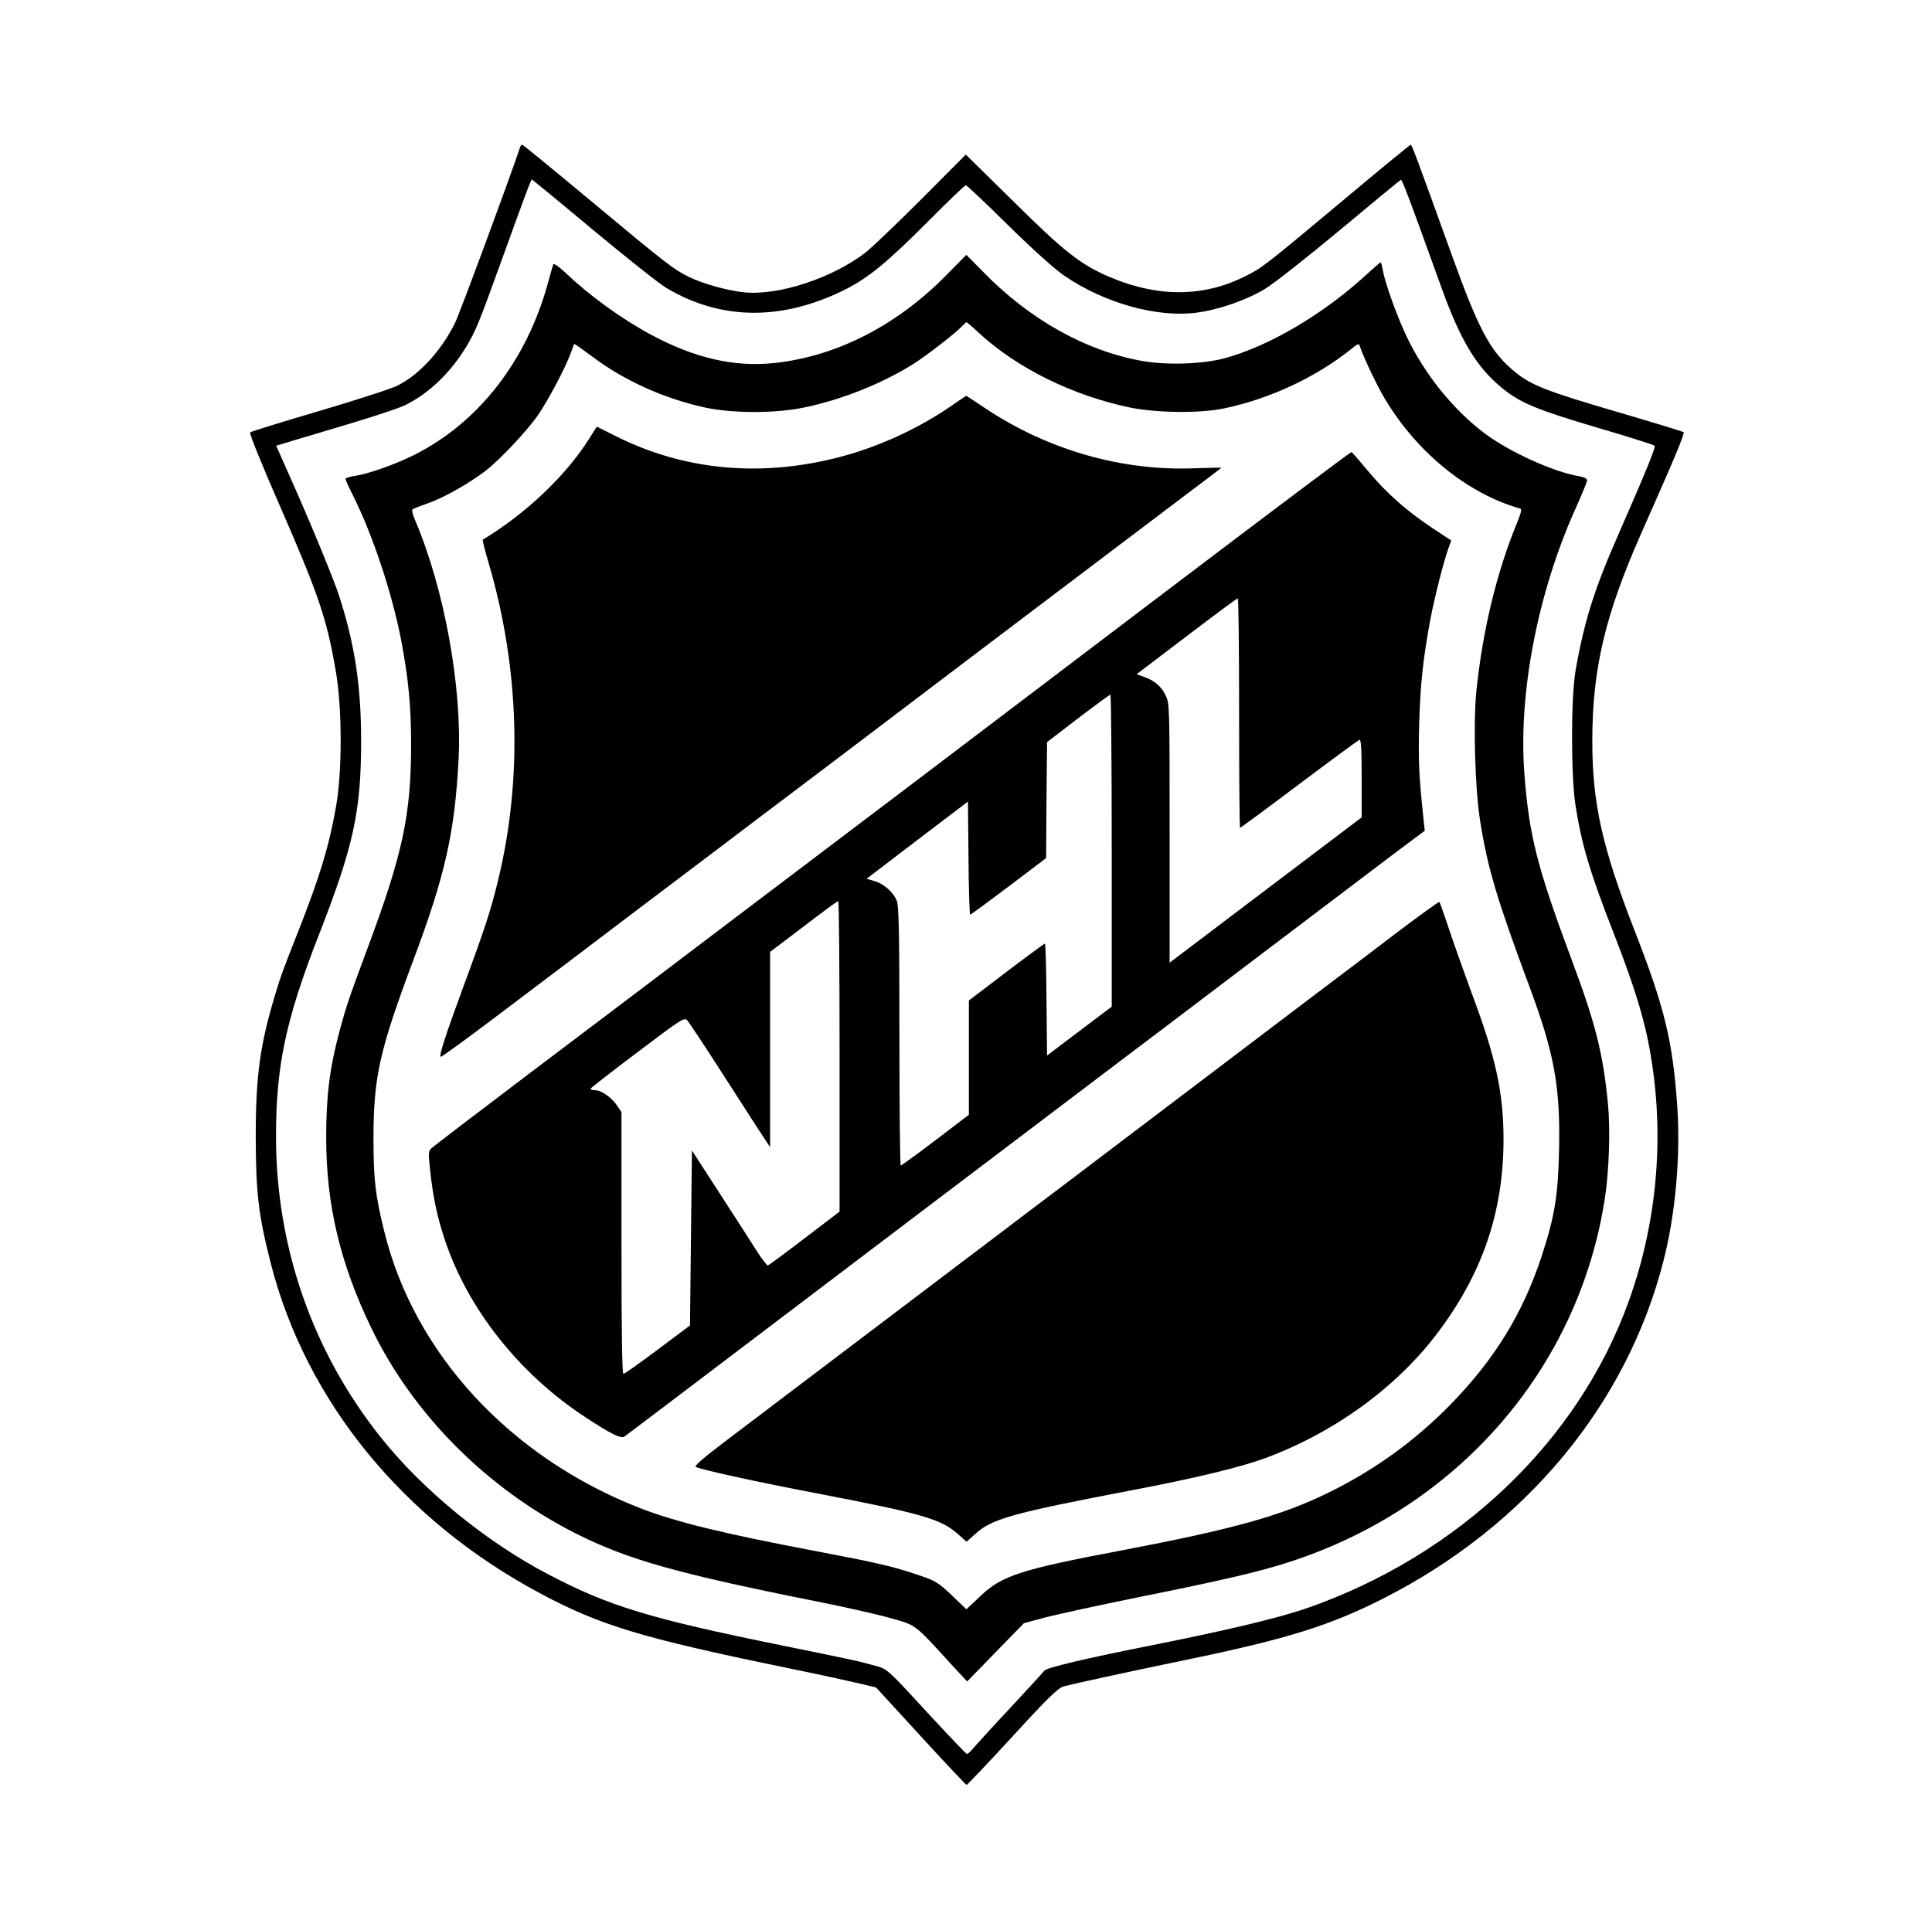 <svg preserveAspectRatio="xMidYMid meet" viewBox="0 0 1001 1000" height="1000pt" width="1001pt" xmlns="http://www.w3.org/2000/svg" version="1.0">

<g stroke="none" fill="#000000" transform="translate(0,1000) scale(0.1,-0.1)">
<path d="M2695 9238 c-56 -168 -316 -870 -338 -913 -73 -146 -187 -269 -299
-324 -35 -17 -218 -76 -408 -132 -190 -56 -349 -105 -354 -110 -5 -5 60 -166
152 -376 205 -470 247 -594 293 -869 32 -187 32 -516 0 -694 -36 -205 -82
-357 -197 -650 -79 -199 -91 -233 -117 -320 -79 -261 -102 -423 -102 -740 1
-293 13 -400 76 -650 182 -719 686 -1338 1399 -1718 308 -165 523 -230 1260
-382 162 -33 336 -71 387 -83 l92 -22 231 -252 c127 -139 235 -253 238 -253 4
0 111 113 237 250 183 200 237 252 265 260 46 13 335 76 645 140 511 106 734
175 1010 315 740 375 1264 1006 1454 1752 62 241 89 545 71 802 -23 333 -65
509 -220 906 -169 434 -220 662 -220 985 0 372 66 652 253 1075 174 392 227
519 220 525 -4 4 -159 51 -343 105 -366 107 -447 139 -530 207 -127 104 -185
211 -325 598 -184 511 -210 580 -216 580 -3 0 -161 -129 -350 -288 -413 -345
-419 -350 -512 -396 -214 -106 -448 -107 -694 -3 -152 64 -238 131 -503 394
l-246 242 -229 -230 c-127 -127 -256 -250 -287 -275 -172 -134 -452 -227 -632
-209 -84 8 -219 46 -289 81 -80 40 -123 74 -502 390 -194 162 -356 294 -359
294 -4 0 -9 -6 -11 -12z m377 -429 c172 -143 343 -279 380 -301 284 -169 600
-172 928 -8 119 60 220 143 425 349 104 105 194 191 199 191 5 0 104 -93 220
-208 124 -122 243 -229 289 -260 208 -143 484 -220 689 -192 117 16 257 65
354 124 46 28 221 166 389 306 168 140 308 256 313 258 7 2 42 -91 212 -563
99 -274 183 -411 315 -518 94 -76 179 -111 490 -203 160 -47 294 -89 298 -94
7 -6 -46 -136 -188 -460 -124 -282 -177 -448 -222 -707 -24 -139 -24 -543 0
-698 33 -208 75 -348 205 -680 90 -233 138 -383 168 -525 93 -451 60 -925 -96
-1360 -260 -727 -881 -1320 -1671 -1595 -141 -49 -404 -112 -794 -190 -350
-69 -554 -118 -564 -133 -3 -5 -81 -90 -172 -188 -92 -98 -179 -194 -194 -211
-15 -18 -30 -33 -35 -33 -4 0 -98 99 -209 219 -191 208 -204 221 -254 235 -99
28 -133 35 -502 110 -683 139 -889 202 -1204 367 -320 167 -647 434 -864 705
-356 444 -547 990 -547 1564 0 367 51 607 222 1045 180 460 219 641 219 1005
0 283 -32 498 -113 749 -28 89 -160 408 -277 668 l-50 113 82 25 c45 13 181
54 301 90 121 36 247 78 280 93 124 59 239 168 323 307 48 81 63 117 178 435
132 365 156 430 161 430 1 0 144 -117 316 -261z"></path>
<path d="M4905 8576 c-256 -261 -566 -421 -889 -457 -209 -23 -416 24 -646
148 -145 78 -313 199 -431 311 -45 42 -70 60 -73 51 -3 -8 -14 -49 -26 -92
-111 -408 -362 -730 -699 -897 -97 -48 -236 -97 -301 -106 -27 -4 -50 -11 -50
-16 0 -4 17 -43 39 -86 103 -206 202 -505 250 -752 37 -197 51 -339 51 -537 0
-365 -43 -568 -228 -1063 -98 -264 -106 -289 -142 -420 -52 -194 -70 -339 -70
-554 0 -351 72 -653 235 -991 217 -447 598 -829 1058 -1062 273 -137 525 -208
1277 -358 129 -26 289 -62 355 -81 134 -38 119 -26 318 -244 l78 -84 147 151
147 151 115 31 c63 16 282 64 485 105 437 88 620 131 775 181 874 283 1499
1003 1635 1884 22 143 29 359 16 492 -26 263 -64 415 -192 756 -174 467 -217
635 -241 954 -32 419 71 946 269 1382 30 67 55 129 56 136 1 10 -13 18 -42 23
-134 23 -360 126 -486 220 -165 123 -316 311 -409 508 -50 107 -110 274 -121
338 -4 23 -9 42 -12 42 -3 0 -35 -28 -71 -61 -223 -206 -509 -375 -742 -437
-112 -29 -295 -35 -420 -13 -295 52 -586 215 -829 465 -46 47 -84 86 -85 85 0
-1 -46 -47 -101 -103z m173 -307 c195 -178 479 -318 772 -380 138 -29 364 -32
490 -6 241 50 483 164 667 313 31 25 33 25 39 8 23 -66 91 -208 133 -277 168
-277 427 -486 698 -563 9 -2 3 -25 -18 -76 -105 -255 -178 -559 -210 -872 -16
-166 -7 -504 20 -671 39 -245 85 -400 256 -860 127 -341 159 -514 153 -833 -5
-250 -22 -353 -92 -567 -97 -292 -240 -526 -466 -759 -183 -188 -394 -342
-632 -459 -247 -122 -495 -191 -1078 -302 -518 -98 -618 -130 -729 -235 l-74
-70 -76 73 c-70 66 -84 75 -171 104 -132 45 -214 64 -525 123 -492 93 -739
154 -923 226 -671 263 -1166 800 -1321 1432 -47 190 -56 271 -56 487 1 316 31
450 205 915 166 442 216 663 236 1045 19 374 -74 886 -227 1243 -11 25 -16 48
-12 52 4 4 43 19 86 34 83 30 207 101 293 166 74 58 210 202 269 285 52 75
141 242 171 322 9 26 18 49 19 51 1 1 44 -29 95 -67 165 -124 372 -217 583
-263 144 -31 369 -31 517 1 196 41 407 126 567 228 65 41 218 160 247 192 11
12 21 21 24 21 2 0 34 -27 70 -61z"></path>
<path d="M4925 7894 c-170 -117 -378 -212 -580 -264 -406 -105 -802 -67 -1153
109 l-100 50 -39 -62 c-122 -194 -330 -390 -552 -524 -2 -1 12 -58 32 -125
159 -543 175 -1119 47 -1643 -38 -155 -67 -245 -178 -545 -95 -258 -127 -358
-119 -367 3 -3 151 105 329 240 178 134 496 375 708 536 212 160 489 369 615
465 127 95 622 470 1100 833 479 362 965 730 1080 817 116 87 212 160 213 162
2 1 -63 0 -145 -3 -375 -14 -757 97 -1078 311 -54 36 -99 66 -99 65 -1 0 -37
-25 -81 -55z"></path>
<path d="M6063 6952 c-968 -735 -1769 -1342 -2198 -1666 -137 -104 -340 -257
-450 -341 -110 -83 -416 -315 -680 -514 -264 -200 -488 -371 -499 -381 -17
-16 -17 -25 -7 -119 15 -138 36 -237 76 -357 119 -358 387 -696 730 -920 131
-86 182 -111 200 -99 8 6 103 78 212 160 383 291 2047 1552 2276 1725 128 96
482 365 787 596 305 231 626 474 713 540 l159 119 -6 55 c-24 225 -28 305 -23
495 6 212 20 338 57 540 22 117 69 302 94 372 l15 42 -97 64 c-134 89 -239
182 -333 295 -44 53 -83 98 -87 99 -4 1 -426 -316 -939 -705z m357 -647 c0
-327 2 -595 5 -595 3 0 140 101 306 226 165 124 305 227 312 230 9 3 12 -45
12 -199 l0 -203 -497 -376 -498 -377 0 671 c0 660 0 672 -21 715 -23 47 -58
77 -114 96 l-36 13 258 196 c142 108 261 197 266 197 4 1 7 -267 7 -594z
m-660 -714 l0 -808 -167 -126 -168 -127 -3 290 c-1 160 -5 290 -8 290 -3 0
-93 -66 -200 -147 l-194 -148 0 -296 0 -296 -173 -132 c-95 -72 -176 -131
-180 -131 -4 0 -7 302 -7 670 0 547 -3 677 -14 703 -19 45 -66 86 -115 101
l-41 12 262 200 263 200 3 -293 c1 -161 5 -293 9 -293 3 0 93 66 199 146 l194
147 2 301 3 300 160 123 c88 67 163 122 168 123 4 0 7 -364 7 -809z m-1410
-1066 l0 -804 -181 -138 c-99 -76 -185 -139 -190 -141 -4 -2 -29 30 -55 70
-25 40 -112 175 -193 300 l-146 226 -5 -453 -5 -454 -167 -125 c-92 -69 -172
-126 -178 -126 -7 0 -10 224 -10 679 l0 678 -23 34 c-28 41 -82 79 -113 79
-13 0 -24 3 -24 8 1 4 110 89 243 189 227 172 243 182 258 165 8 -9 78 -114
154 -232 76 -118 169 -262 206 -320 l69 -105 0 506 0 506 173 131 c94 72 175
132 180 132 4 0 7 -362 7 -805z"></path>
<path d="M7244 5172 c-115 -88 -308 -234 -429 -325 -356 -270 -1123 -851
-1315 -997 -98 -74 -256 -193 -350 -265 -95 -71 -252 -191 -350 -265 -98 -74
-255 -193 -350 -265 -94 -71 -252 -191 -350 -265 -98 -74 -252 -191 -343 -260
-111 -84 -161 -127 -152 -132 25 -14 311 -77 652 -142 520 -100 619 -129 705
-205 l46 -41 39 35 c89 84 185 111 833 235 324 62 554 118 680 165 359 134
683 371 894 655 229 306 335 622 336 992 0 244 -39 427 -166 764 -36 99 -88
243 -114 322 -26 79 -50 145 -52 148 -3 2 -99 -67 -214 -154z"></path>
</g>
</svg>
